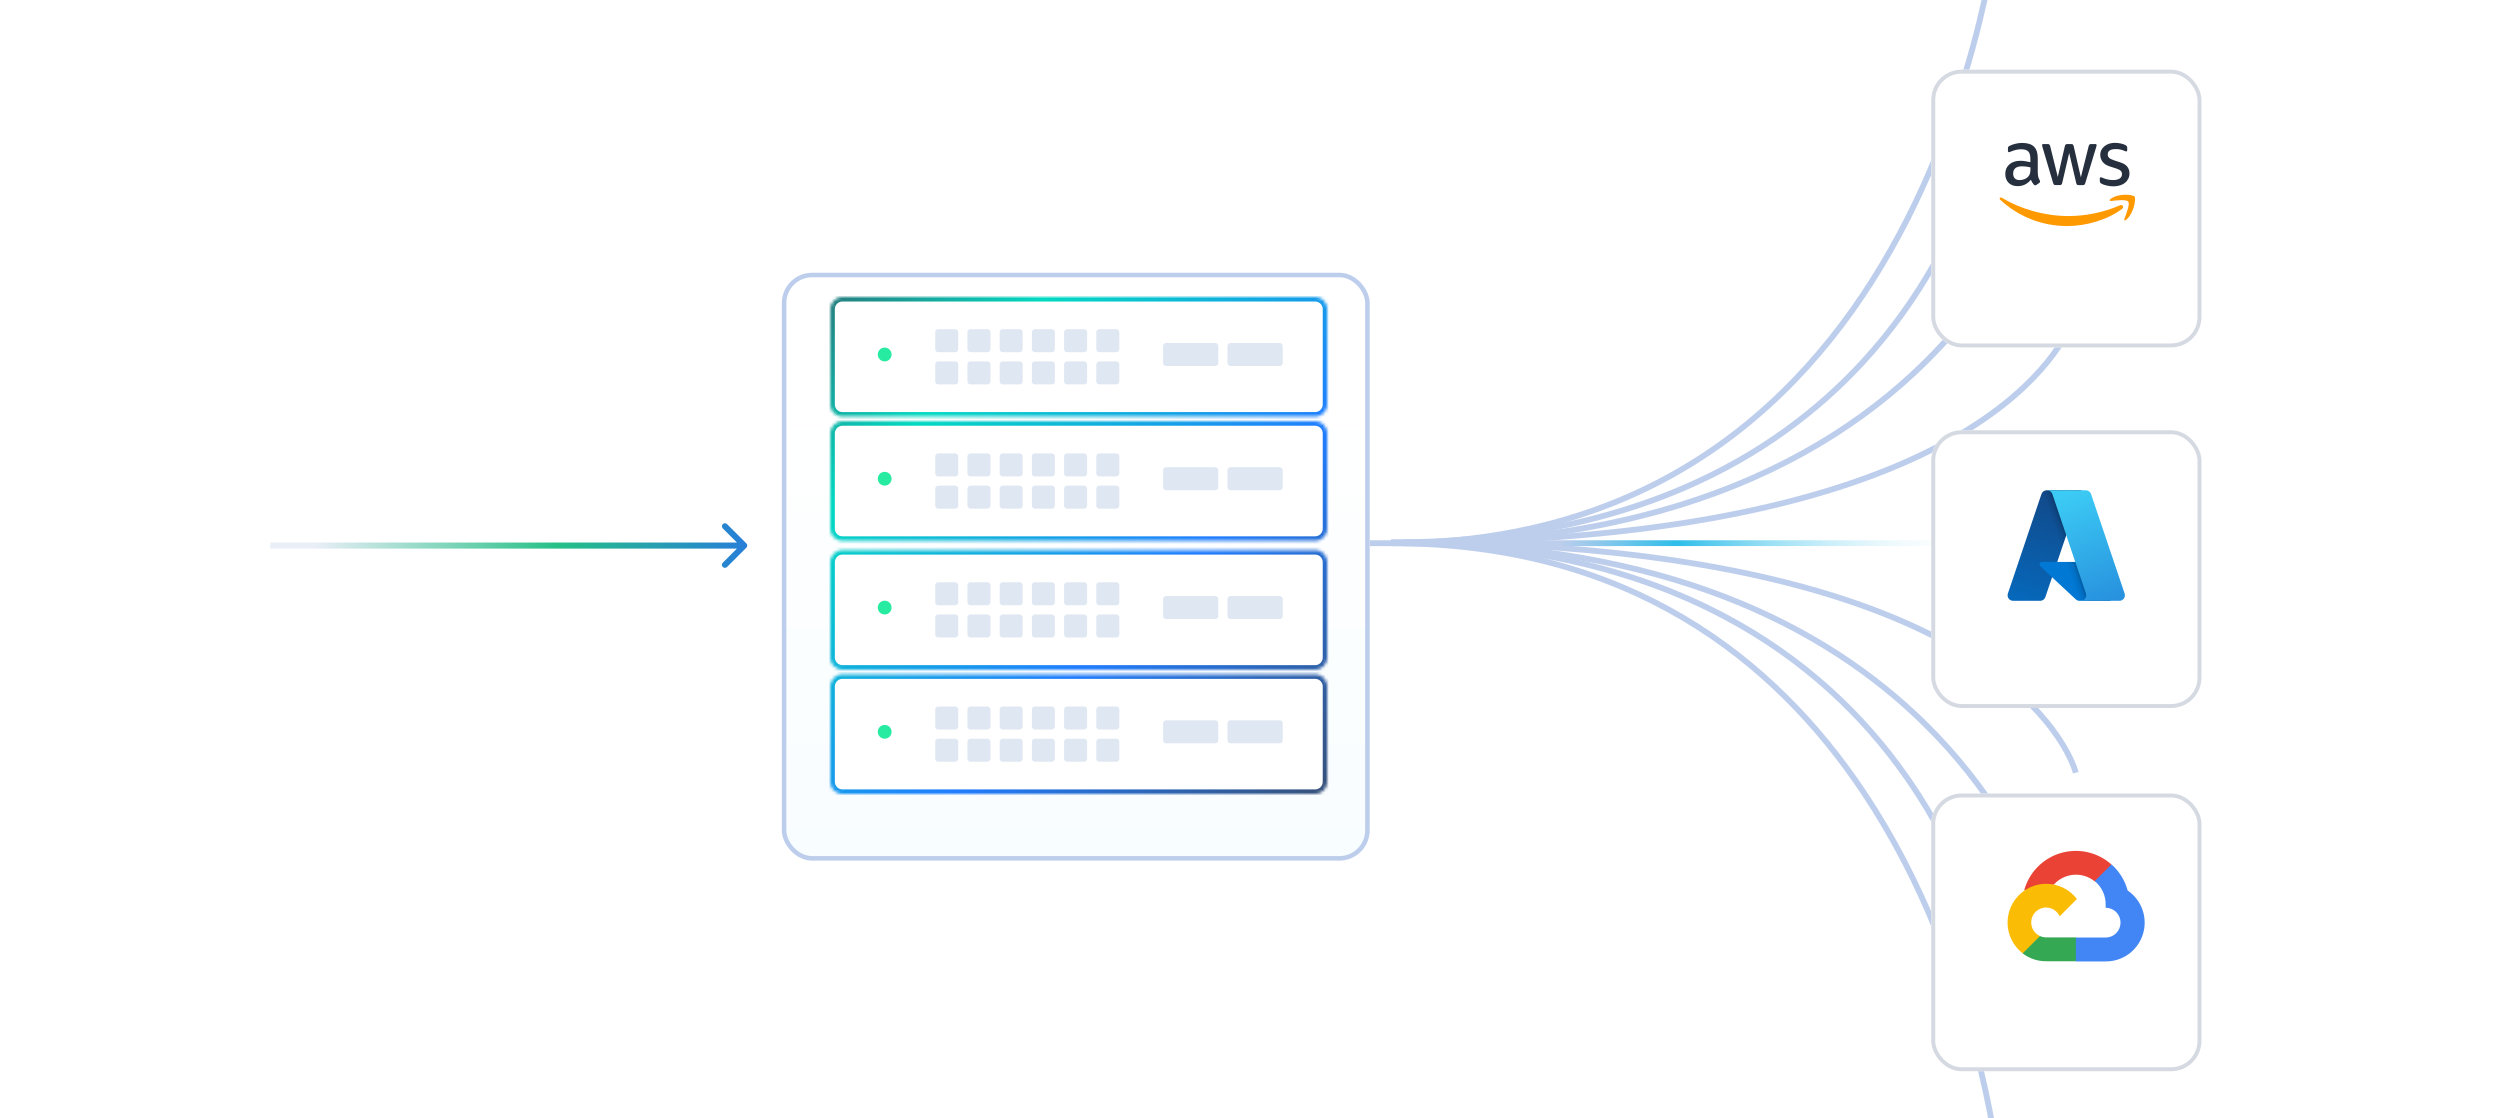 <svg fill="none" height="369" viewBox="0 0 825 369" width="825" xmlns="http://www.w3.org/2000/svg" xmlns:xlink="http://www.w3.org/1999/xlink"><filter id="a" color-interpolation-filters="sRGB" filterUnits="userSpaceOnUse" height="210" width="210" x="250" y="82"><feFlood flood-opacity="0" result="BackgroundImageFix"/><feColorMatrix in="SourceAlpha" result="hardAlpha" type="matrix" values="0 0 0 0 0 0 0 0 0 0 0 0 0 0 0 0 0 0 127 0"/><feOffset dy="8"/><feGaussianBlur stdDeviation="4"/><feComposite in2="hardAlpha" operator="out"/><feColorMatrix type="matrix" values="0 0 0 0 0 0 0 0 0 0 0 0 0 0 0 0 0 0 0.08 0"/><feBlend in2="BackgroundImageFix" mode="normal" result="effect1_dropShadow_11796_2670"/><feBlend in="SourceGraphic" in2="effect1_dropShadow_11796_2670" mode="normal" result="shape"/></filter><filter id="b" color-interpolation-filters="sRGB" filterUnits="userSpaceOnUse" height="107.636" width="105.161" x="629.315" y="133.997"><feFlood flood-opacity="0" result="BackgroundImageFix"/><feColorMatrix in="SourceAlpha" result="hardAlpha" type="matrix" values="0 0 0 0 0 0 0 0 0 0 0 0 0 0 0 0 0 0 127 0"/><feOffset dy="8"/><feGaussianBlur stdDeviation="4"/><feComposite in2="hardAlpha" operator="out"/><feColorMatrix type="matrix" values="0 0 0 0 0 0 0 0 0 0 0 0 0 0 0 0 0 0 0.08 0"/><feBlend in2="BackgroundImageFix" mode="normal" result="effect1_dropShadow_11796_2670"/><feBlend in="SourceGraphic" in2="effect1_dropShadow_11796_2670" mode="normal" result="shape"/></filter><filter id="c" color-interpolation-filters="sRGB" filterUnits="userSpaceOnUse" height="107.636" width="105.161" x="629.315" y="15"><feFlood flood-opacity="0" result="BackgroundImageFix"/><feColorMatrix in="SourceAlpha" result="hardAlpha" type="matrix" values="0 0 0 0 0 0 0 0 0 0 0 0 0 0 0 0 0 0 127 0"/><feOffset dy="8"/><feGaussianBlur stdDeviation="4"/><feComposite in2="hardAlpha" operator="out"/><feColorMatrix type="matrix" values="0 0 0 0 0 0 0 0 0 0 0 0 0 0 0 0 0 0 0.08 0"/><feBlend in2="BackgroundImageFix" mode="normal" result="effect1_dropShadow_11796_2670"/><feBlend in="SourceGraphic" in2="effect1_dropShadow_11796_2670" mode="normal" result="shape"/></filter><filter id="d" color-interpolation-filters="sRGB" filterUnits="userSpaceOnUse" height="107.636" width="105.161" x="629.315" y="253.863"><feFlood flood-opacity="0" result="BackgroundImageFix"/><feColorMatrix in="SourceAlpha" result="hardAlpha" type="matrix" values="0 0 0 0 0 0 0 0 0 0 0 0 0 0 0 0 0 0 127 0"/><feOffset dy="8"/><feGaussianBlur stdDeviation="4"/><feComposite in2="hardAlpha" operator="out"/><feColorMatrix type="matrix" values="0 0 0 0 0 0 0 0 0 0 0 0 0 0 0 0 0 0 0.08 0"/><feBlend in2="BackgroundImageFix" mode="normal" result="effect1_dropShadow_11796_2670"/><feBlend in="SourceGraphic" in2="effect1_dropShadow_11796_2670" mode="normal" result="shape"/></filter><linearGradient id="e" gradientUnits="userSpaceOnUse" x1="355" x2="355" y1="82" y2="276"><stop offset=".211" stop-color="#fff"/><stop offset="1" stop-color="#f8fdff"/></linearGradient><linearGradient id="f" gradientUnits="userSpaceOnUse" x1="254.259" x2="454.271" y1="73.704" y2="276.864"><stop offset="0" stop-color="#3c4557"/><stop offset=".283" stop-color="#02d9c1"/><stop offset=".617" stop-color="#207dff"/><stop offset="1" stop-color="#3c4557"/></linearGradient><linearGradient id="g" gradientUnits="userSpaceOnUse" x1="95.664" x2="260.986" y1="180.033" y2="181.568"><stop offset=".05" stop-color="#e9eef7"/><stop offset=".534" stop-color="#26c087"/><stop offset="1" stop-color="#286feb"/></linearGradient><linearGradient id="h" gradientUnits="userSpaceOnUse" x1="522.058" x2="661.044" y1="21040800000000000" y2="21040800000000000"><stop offset="0" stop-color="#bdceed"/><stop offset=".276" stop-color="#99f3b1"/><stop offset="1" stop-color="#fff" stop-opacity="0"/></linearGradient><linearGradient id="i"><stop offset="0" stop-color="#bdceed"/><stop offset=".276" stop-color="#efd0a5"/><stop offset="1" stop-color="#fff" stop-opacity="0"/></linearGradient><linearGradient id="j" gradientUnits="userSpaceOnUse" x1="522.058" x2="661.044" xlink:href="#i" y1="-21040800000000000" y2="-21040800000000000"/><linearGradient id="k" gradientUnits="userSpaceOnUse" x1="521.846" x2="660.574" y1="-15191899999999998" y2="-15191899999999998"><stop offset="0" stop-color="#bdceed"/><stop offset=".276" stop-color="#f3ea99"/><stop offset="1" stop-color="#fff" stop-opacity="0"/></linearGradient><linearGradient id="l" gradientUnits="userSpaceOnUse" x1="521.846" x2="660.574" xlink:href="#i" y1="15191899999999998" y2="15191899999999998"/><linearGradient id="m" gradientUnits="userSpaceOnUse" x1="532.477" x2="685.634" y1="15171200000000002" y2="15171200000000002"><stop offset="0" stop-color="#bdceed"/><stop offset=".276" stop-color="#f0867d"/><stop offset=".595" stop-color="#fff" stop-opacity="0"/></linearGradient><linearGradient id="n"><stop offset="0" stop-color="#bdceed"/><stop offset=".276" stop-color="#7b879a"/><stop offset=".68" stop-color="#fff" stop-opacity="0"/></linearGradient><linearGradient id="o" gradientUnits="userSpaceOnUse" x1="532.477" x2="685.634" xlink:href="#n" y1="-15171200000000002" y2="-15171200000000002"/><linearGradient id="p" gradientUnits="userSpaceOnUse" x1="532.412" x2="685.634" y1="-7497280000000001" y2="-7497280000000001"><stop offset="0" stop-color="#bdceed"/><stop offset=".276" stop-color="#7db2f0"/><stop offset=".595" stop-color="#fff" stop-opacity="0"/></linearGradient><linearGradient id="q" gradientUnits="userSpaceOnUse" x1="532.412" x2="685.634" xlink:href="#n" y1="7497280000000001" y2="7497280000000001"/><linearGradient id="r" gradientUnits="userSpaceOnUse" x1="515.058" x2="654.044" y1="-427.681" y2="-427.664"><stop offset="0" stop-color="#bdceed"/><stop offset=".276" stop-color="#2dbde9"/><stop offset="1" stop-color="#fff" stop-opacity="0"/></linearGradient><linearGradient id="s" gradientUnits="userSpaceOnUse" x1="679.587" x2="667.689" y1="164.497" y2="199.646"><stop offset="0" stop-color="#114a8b"/><stop offset="1" stop-color="#0669bc"/></linearGradient><linearGradient id="t" gradientUnits="userSpaceOnUse" x1="683.304" x2="680.552" y1="180.877" y2="181.807"><stop offset="0" stop-opacity=".3"/><stop offset=".071" stop-opacity=".2"/><stop offset=".321" stop-opacity=".1"/><stop offset=".623" stop-opacity=".05"/><stop offset="1" stop-opacity="0"/></linearGradient><linearGradient id="u" gradientUnits="userSpaceOnUse" x1="681.79" x2="694.85" y1="163.471" y2="198.266"><stop offset="0" stop-color="#3ccbf4"/><stop offset="1" stop-color="#2892df"/></linearGradient><clipPath id="v"><path d="m0 0h825v369h-825z"/></clipPath><mask id="w" fill="#fff"><path clip-rule="evenodd" d="m434 98c2.209 0 4 1.791 4 4v31.481c0 2.21-1.791 4-4 4h-156c-2.209 0-4-1.79-4-4v-31.481c0-2.209 1.791-4 4-4zm4 45c0-2.209-1.791-4-4-4h-156c-2.209 0-4 1.791-4 4v31.481c0 2.21 1.791 4 4 4h156c2.209 0 4-1.79 4-4zm-4 38.519c2.209 0 4 1.79 4 4v31.481c0 2.209-1.791 4-4 4h-156c-2.209 0-4-1.791-4-4v-31.481c0-2.21 1.791-4 4-4zm0 41c2.209 0 4 1.79 4 4v31.481c0 2.209-1.791 4-4 4h-156c-2.209 0-4-1.791-4-4v-31.481c0-2.21 1.791-4 4-4z" fill="#fff" fill-rule="evenodd"/></mask><g clip-path="url(#v)"><g filter="url(#a)"><rect fill="url(#e)" height="194" rx="10" width="194" x="258" y="82"/><rect height="192.5" rx="9.25" stroke="#bdceed" stroke-width="1.5" width="192.5" x="258.75" y="82.75"/></g><path clip-rule="evenodd" d="m434 98c2.209 0 4 1.791 4 4v31.481c0 2.21-1.791 4-4 4h-156c-2.209 0-4-1.79-4-4v-31.481c0-2.209 1.791-4 4-4zm4 45c0-2.209-1.791-4-4-4h-156c-2.209 0-4 1.791-4 4v31.481c0 2.21 1.791 4 4 4h156c2.209 0 4-1.79 4-4zm-4 38.519c2.209 0 4 1.79 4 4v31.481c0 2.209-1.791 4-4 4h-156c-2.209 0-4-1.791-4-4v-31.481c0-2.21 1.791-4 4-4zm0 41c2.209 0 4 1.79 4 4v31.481c0 2.209-1.791 4-4 4h-156c-2.209 0-4-1.791-4-4v-31.481c0-2.21 1.791-4 4-4z" fill="#fff" fill-rule="evenodd"/><path d="m436.5 102c0-1.381-1.119-2.5-2.5-2.5v-3c3.038 0 5.5 2.462 5.5 5.5zm0 31.481v-31.481h3v31.481zm-2.5 2.5c1.381 0 2.5-1.119 2.5-2.5h3c0 3.038-2.462 5.5-5.5 5.5zm-156 0h156v3h-156zm-2.5-2.5c0 1.381 1.119 2.5 2.5 2.5v3c-3.038 0-5.5-2.462-5.5-5.5zm0-31.481v31.481h-3v-31.481zm2.5-2.5c-1.381 0-2.5 1.119-2.5 2.5h-3c0-3.038 2.462-5.5 5.5-5.5zm156 0h-156v-3h156zm0 38c3.038 0 5.5 2.462 5.5 5.5h-3c0-1.381-1.119-2.5-2.5-2.5zm-156 0h156v3h-156zm-5.5 5.5c0-3.038 2.462-5.5 5.5-5.5v3c-1.381 0-2.5 1.119-2.5 2.5zm0 31.481v-31.481h3v31.481zm5.5 5.5c-3.038 0-5.5-2.462-5.5-5.5h3c0 1.381 1.119 2.5 2.5 2.5zm156 0h-156v-3h156zm5.5-5.5c0 3.038-2.462 5.5-5.5 5.5v-3c1.381 0 2.5-1.119 2.5-2.5zm0-31.481v31.481h-3v-31.481zm-3 42.519c0-1.381-1.119-2.5-2.5-2.5v-3c3.038 0 5.5 2.462 5.5 5.5zm0 31.481v-31.481h3v31.481zm-2.5 2.5c1.381 0 2.5-1.119 2.5-2.5h3c0 3.038-2.462 5.5-5.5 5.5zm-156 0h156v3h-156zm-2.5-2.5c0 1.381 1.119 2.5 2.5 2.5v3c-3.038 0-5.5-2.462-5.5-5.5zm0-31.481v31.481h-3v-31.481zm2.5-2.5c-1.381 0-2.5 1.119-2.5 2.5h-3c0-3.038 2.462-5.5 5.5-5.5zm156 0h-156v-3h156zm2.5 43.5c0-1.381-1.119-2.5-2.5-2.5v-3c3.038 0 5.5 2.462 5.5 5.5zm0 31.481v-31.481h3v31.481zm-2.5 2.5c1.381 0 2.5-1.119 2.5-2.5h3c0 3.038-2.462 5.5-5.5 5.5zm-156 0h156v3h-156zm-2.5-2.5c0 1.381 1.119 2.5 2.5 2.5v3c-3.038 0-5.5-2.462-5.5-5.5zm0-31.481v31.481h-3v-31.481zm2.5-2.5c-1.381 0-2.5 1.119-2.5 2.5h-3c0-3.038 2.462-5.5 5.5-5.5zm156 0h-156v-3h156z" fill="url(#f)" mask="url(#w)"/><g clip-rule="evenodd" fill="#dfe7f2" fill-rule="evenodd"><path d="m358.741 109.63c0-.553-.448-1-1-1h-5.593c-.552 0-1 .447-1 1v5.592c0 .553.448 1 1 1h5.593c.552 0 1-.447 1-1zm9.629-1c.553 0 1 .447 1 1v5.592c0 .553-.447 1-1 1h-5.592c-.552 0-1-.447-1-1v-5.592c0-.553.448-1 1-1zm0 10.629c.553 0 1 .448 1 1v5.593c0 .552-.447 1-1 1h-5.592c-.552 0-1-.448-1-1v-5.593c0-.552.448-1 1-1zm-10.629 0c.552 0 1 .448 1 1v5.593c0 .552-.448 1-1 1h-5.593c-.552 0-1-.448-1-1v-5.593c0-.552.448-1 1-1zm-9.63-9.629c0-.553-.447-1-1-1h-5.592c-.553 0-1 .447-1 1v5.592c0 .553.447 1 1 1h5.592c.553 0 1-.447 1-1zm-1 9.629c.553 0 1 .448 1 1v5.593c0 .552-.447 1-1 1h-5.592c-.553 0-1-.448-1-1v-5.593c0-.552.447-1 1-1zm-9.629-9.629c0-.553-.448-1-1-1h-5.593c-.552 0-1 .447-1 1v5.592c0 .553.448 1 1 1h5.593c.552 0 1-.447 1-1zm-1 9.629c.552 0 1 .448 1 1v5.593c0 .552-.448 1-1 1h-5.593c-.552 0-1-.448-1-1v-5.593c0-.552.448-1 1-1zm-9.63-9.629c0-.553-.448-1-1-1h-5.593c-.552 0-1 .447-1 1v5.592c0 .553.448 1 1 1h5.593c.552 0 1-.447 1-1zm-1 9.629c.552 0 1 .448 1 1v5.593c0 .552-.448 1-1 1h-5.593c-.552 0-1-.448-1-1v-5.593c0-.552.448-1 1-1zm-9.63-9.629c0-.553-.447-1-1-1h-5.592c-.553 0-1 .447-1 1v5.592c0 .553.447 1 1 1h5.592c.553 0 1-.447 1-1zm-1 9.629c.553 0 1 .448 1 1v5.593c0 .552-.447 1-1 1h-5.592c-.553 0-1-.448-1-1v-5.593c0-.552.447-1 1-1zm86.815-5.074c0-.552-.448-1-1-1h-16.222c-.552 0-1 .448-1 1v5.593c0 .552.448 1 1 1h16.222c.552 0 1-.448 1-1zm20.259-1c.553 0 1 .448 1 1v5.593c0 .552-.447 1-1 1h-16.222c-.552 0-1-.448-1-1v-5.593c0-.552.448-1 1-1z"/><path d="m358.741 150.63c0-.553-.448-1-1-1h-5.593c-.552 0-1 .447-1 1v5.592c0 .553.448 1 1 1h5.593c.552 0 1-.447 1-1zm9.629-1c.553 0 1 .447 1 1v5.592c0 .553-.447 1-1 1h-5.592c-.552 0-1-.447-1-1v-5.592c0-.553.448-1 1-1zm0 10.629c.553 0 1 .448 1 1v5.593c0 .552-.447 1-1 1h-5.592c-.552 0-1-.448-1-1v-5.593c0-.552.448-1 1-1zm-10.629 0c.552 0 1 .448 1 1v5.593c0 .552-.448 1-1 1h-5.593c-.552 0-1-.448-1-1v-5.593c0-.552.448-1 1-1zm-9.63-9.629c0-.553-.447-1-1-1h-5.592c-.553 0-1 .447-1 1v5.592c0 .553.447 1 1 1h5.592c.553 0 1-.447 1-1zm-1 9.629c.553 0 1 .448 1 1v5.593c0 .552-.447 1-1 1h-5.592c-.553 0-1-.448-1-1v-5.593c0-.552.447-1 1-1zm-9.629-9.629c0-.553-.448-1-1-1h-5.593c-.552 0-1 .447-1 1v5.592c0 .553.448 1 1 1h5.593c.552 0 1-.447 1-1zm-1 9.629c.552 0 1 .448 1 1v5.593c0 .552-.448 1-1 1h-5.593c-.552 0-1-.448-1-1v-5.593c0-.552.448-1 1-1zm-9.63-9.629c0-.553-.448-1-1-1h-5.593c-.552 0-1 .447-1 1v5.592c0 .553.448 1 1 1h5.593c.552 0 1-.447 1-1zm-1 9.629c.552 0 1 .448 1 1v5.593c0 .552-.448 1-1 1h-5.593c-.552 0-1-.448-1-1v-5.593c0-.552.448-1 1-1zm-9.63-9.629c0-.553-.447-1-1-1h-5.592c-.553 0-1 .447-1 1v5.592c0 .553.447 1 1 1h5.592c.553 0 1-.447 1-1zm-1 9.629c.553 0 1 .448 1 1v5.593c0 .552-.447 1-1 1h-5.592c-.553 0-1-.448-1-1v-5.593c0-.552.447-1 1-1zm86.815-5.074c0-.552-.448-1-1-1h-16.222c-.552 0-1 .448-1 1v5.593c0 .552.448 1 1 1h16.222c.552 0 1-.448 1-1zm20.259-1c.553 0 1 .448 1 1v5.593c0 .552-.447 1-1 1h-16.222c-.552 0-1-.448-1-1v-5.593c0-.552.448-1 1-1z"/><path d="m358.741 193.148c0-.552-.448-1-1-1h-5.593c-.552 0-1 .448-1 1v5.593c0 .552.448 1 1 1h5.593c.552 0 1-.448 1-1zm9.629-1c.553 0 1 .448 1 1v5.593c0 .552-.447 1-1 1h-5.592c-.552 0-1-.448-1-1v-5.593c0-.552.448-1 1-1zm0 10.63c.553 0 1 .448 1 1v5.592c0 .553-.447 1-1 1h-5.592c-.552 0-1-.447-1-1v-5.592c0-.552.448-1 1-1zm-10.629 0c.552 0 1 .448 1 1v5.592c0 .553-.448 1-1 1h-5.593c-.552 0-1-.447-1-1v-5.592c0-.552.448-1 1-1zm-9.63-9.63c0-.552-.447-1-1-1h-5.592c-.553 0-1 .448-1 1v5.593c0 .552.447 1 1 1h5.592c.553 0 1-.448 1-1zm-1 9.63c.553 0 1 .448 1 1v5.592c0 .553-.447 1-1 1h-5.592c-.553 0-1-.447-1-1v-5.592c0-.552.447-1 1-1zm-9.629-9.63c0-.552-.448-1-1-1h-5.593c-.552 0-1 .448-1 1v5.593c0 .552.448 1 1 1h5.593c.552 0 1-.448 1-1zm-1 9.63c.552 0 1 .448 1 1v5.592c0 .553-.448 1-1 1h-5.593c-.552 0-1-.447-1-1v-5.592c0-.552.448-1 1-1zm-9.63-9.63c0-.552-.448-1-1-1h-5.593c-.552 0-1 .448-1 1v5.593c0 .552.448 1 1 1h5.593c.552 0 1-.448 1-1zm-1 9.63c.552 0 1 .448 1 1v5.592c0 .553-.448 1-1 1h-5.593c-.552 0-1-.447-1-1v-5.592c0-.552.448-1 1-1zm-9.63-9.63c0-.552-.447-1-1-1h-5.592c-.553 0-1 .448-1 1v5.593c0 .552.447 1 1 1h5.592c.553 0 1-.448 1-1zm-1 9.63c.553 0 1 .448 1 1v5.592c0 .553-.447 1-1 1h-5.592c-.553 0-1-.447-1-1v-5.592c0-.552.447-1 1-1zm86.815-5.074c0-.553-.448-1-1-1h-16.222c-.552 0-1 .447-1 1v5.592c0 .552.448 1 1 1h16.222c.552 0 1-.448 1-1zm20.259-1c.553 0 1 .447 1 1v5.592c0 .552-.447 1-1 1h-16.222c-.552 0-1-.448-1-1v-5.592c0-.553.448-1 1-1z"/><path d="m358.741 234.148c0-.552-.448-1-1-1h-5.593c-.552 0-1 .448-1 1v5.593c0 .552.448 1 1 1h5.593c.552 0 1-.448 1-1zm9.629-1c.553 0 1 .448 1 1v5.593c0 .552-.447 1-1 1h-5.592c-.552 0-1-.448-1-1v-5.593c0-.552.448-1 1-1zm0 10.63c.553 0 1 .448 1 1v5.592c0 .553-.447 1-1 1h-5.592c-.552 0-1-.447-1-1v-5.592c0-.552.448-1 1-1zm-10.629 0c.552 0 1 .448 1 1v5.592c0 .553-.448 1-1 1h-5.593c-.552 0-1-.447-1-1v-5.592c0-.552.448-1 1-1zm-9.63-9.63c0-.552-.447-1-1-1h-5.592c-.553 0-1 .448-1 1v5.593c0 .552.447 1 1 1h5.592c.553 0 1-.448 1-1zm-1 9.63c.553 0 1 .448 1 1v5.592c0 .553-.447 1-1 1h-5.592c-.553 0-1-.447-1-1v-5.592c0-.552.447-1 1-1zm-9.629-9.63c0-.552-.448-1-1-1h-5.593c-.552 0-1 .448-1 1v5.593c0 .552.448 1 1 1h5.593c.552 0 1-.448 1-1zm-1 9.63c.552 0 1 .448 1 1v5.592c0 .553-.448 1-1 1h-5.593c-.552 0-1-.447-1-1v-5.592c0-.552.448-1 1-1zm-9.63-9.63c0-.552-.448-1-1-1h-5.593c-.552 0-1 .448-1 1v5.593c0 .552.448 1 1 1h5.593c.552 0 1-.448 1-1zm-1 9.63c.552 0 1 .448 1 1v5.592c0 .553-.448 1-1 1h-5.593c-.552 0-1-.447-1-1v-5.592c0-.552.448-1 1-1zm-9.63-9.63c0-.552-.447-1-1-1h-5.592c-.553 0-1 .448-1 1v5.593c0 .552.447 1 1 1h5.592c.553 0 1-.448 1-1zm-1 9.63c.553 0 1 .448 1 1v5.592c0 .553-.447 1-1 1h-5.592c-.553 0-1-.447-1-1v-5.592c0-.552.447-1 1-1zm86.815-5.074c0-.553-.448-1-1-1h-16.222c-.552 0-1 .447-1 1v5.592c0 .552.448 1 1 1h16.222c.552 0 1-.448 1-1zm20.259-1c.553 0 1 .447 1 1v5.592c0 .552-.447 1-1 1h-16.222c-.552 0-1-.448-1-1v-5.592c0-.553.448-1 1-1z"/></g><g fill="#26eba1"><circle cx="2.278" cy="2.278" r="2.278" transform="matrix(-1 0 0 1 294.222 114.704)"/><circle cx="2.278" cy="2.278" r="2.278" transform="matrix(-1 0 0 1 294.222 155.704)"/><circle cx="2.278" cy="2.278" r="2.278" transform="matrix(-1 0 0 1 294.222 198.222)"/><circle cx="2.278" cy="2.278" r="2.278" transform="matrix(-1 0 0 1 294.222 239.222)"/></g><path d="m246.296 180.74c.39-.391.39-1.024 0-1.414l-6.364-6.364c-.391-.391-1.024-.391-1.414 0-.391.39-.391 1.023 0 1.414l5.656 5.657-5.656 5.657c-.391.39-.391 1.023 0 1.414.39.39 1.023.39 1.414 0zm-157.121.293h156.414v-2h-156.414z" fill="url(#g)"/><g stroke-miterlimit="10" stroke-width="1.927"><path d="m660.469 392.541s-3.064-40.554-21.88-86.296c-6.057-14.727-13.748-29.991-23.494-44.613-29.407-44.116-77.53-82.382-155.999-82.382" stroke="url(#h)"/><path d="m660.469-34.042s-16.115 213.291-201.373 213.291" stroke="url(#j)"/><path d="m660 25s-3.058 29.281-21.839 62.307c-6.046 10.633-13.723 21.654-23.451 32.212-29.352 31.852-77.386 59.481-155.71 59.481" stroke="url(#k)"/><path d="m660 333s-16.085-154-201-154" stroke="url(#l)"/><path d="m685 333.04s-3.376-29.241-24.11-62.222c-6.676-10.619-15.15-21.625-25.891-32.168-32.405-31.809-85.435-59.401-171.905-59.401" stroke="url(#m)"/><path d="m685 25.458s-17.758 153.791-221.906 153.791" stroke="url(#o)"/><path d="m685 103s-3.378 14.45-24.121 30.749c-6.678 5.247-15.156 10.686-25.901 15.897-32.419 15.719-85.471 29.354-171.978 29.354" stroke="url(#p)"/><path d="m685 255s-17.766-76-222-76" stroke="url(#q)"/><path d="m653.469 179.249s-16.115.001-201.373.001" stroke="url(#r)"/></g><g filter="url(#b)"><rect fill="#fff" height="91.636" rx="10" width="89.161" x="637.315" y="133.997"/><rect height="90.333" rx="9.349" stroke="#d5d9e1" stroke-width="1.303" width="87.858" x="637.966" y="134.649"/></g><path d="m675.411 161.793h11.457l-11.893 35.238c-.122.362-.355.677-.665.9-.311.223-.683.343-1.066.343h-8.916c-.289 0-.575-.069-.832-.201-.258-.132-.48-.324-.649-.559s-.28-.507-.322-.794c-.043-.286-.017-.579.075-.853l11.08-32.831c.123-.362.355-.677.666-.9.31-.223.683-.343 1.065-.343z" fill="url(#s)"/><path d="m692.059 185.429h-18.167c-.169 0-.334.05-.474.145-.139.095-.247.23-.309.387s-.075.33-.038.494c.037.165.123.315.247.43l11.674 10.896c.34.317.787.493 1.252.493h10.287z" fill="#0078d4"/><path d="m675.412 161.793c-.387-.002-.764.121-1.076.348-.312.228-.543.55-.659.919l-11.063 32.777c-.099.275-.13.57-.091.86.04.29.148.566.317.805s.393.434.652.568c.26.134.549.204.841.203h9.147c.34-.061.659-.211.922-.435.264-.224.463-.514.578-.841l2.206-6.501 7.88 7.35c.331.273.745.424 1.173.427h10.249l-4.495-12.845-13.103.003 8.02-23.638z" fill="url(#t)"/><path d="m690.044 163.034c-.122-.362-.354-.676-.664-.899-.31-.222-.682-.342-1.064-.342h-12.768c.382 0 .754.12 1.064.342.31.223.542.537.664.899l11.081 32.832c.093.275.119.567.076.853-.043.287-.154.559-.322.794-.169.236-.392.427-.65.56-.257.132-.543.201-.832.201h12.768c.29 0 .575-.069.833-.202.258-.132.48-.324.649-.559s.279-.507.322-.794c.043-.286.017-.579-.076-.853z" fill="url(#u)"/><g filter="url(#c)"><rect fill="#fff" height="91.636" rx="10" width="89.161" x="637.315" y="15"/><rect height="90.333" rx="9.349" stroke="#d5d9e1" stroke-width="1.303" width="87.858" x="637.966" y="15.651"/></g><path d="m672.487 57.111c0 .565.06 1.023.164 1.359.118.336.267.703.475 1.1.074.122.104.244.104.351 0 .153-.089.305-.282.458l-.936.641c-.134.092-.268.137-.387.137-.148 0-.297-.076-.445-.214-.208-.229-.387-.473-.535-.718-.149-.26-.297-.55-.461-.901-1.159 1.405-2.615 2.107-4.368 2.107-1.248 0-2.243-.366-2.971-1.1-.728-.733-1.1-1.71-1.1-2.932 0-1.298.446-2.352 1.352-3.146.906-.794 2.11-1.191 3.64-1.191.505 0 1.025.046 1.575.122.55.076 1.114.199 1.709.336v-1.115c0-1.161-.238-1.97-.699-2.443-.475-.473-1.277-.703-2.421-.703-.52 0-1.055.061-1.605.199-.55.137-1.085.305-1.605.519-.237.107-.416.168-.52.199-.104.03-.178.046-.237.046-.208 0-.312-.153-.312-.473v-.748c0-.244.029-.428.104-.534.074-.107.208-.214.416-.321.52-.275 1.144-.504 1.872-.687.728-.199 1.5-.29 2.318-.29 1.768 0 3.06.412 3.892 1.237.817.825 1.233 2.077 1.233 3.757v4.948zm-6.032 2.321c.49 0 .995-.092 1.53-.275s1.011-.519 1.412-.977c.237-.29.416-.611.505-.977.089-.367.148-.809.148-1.329v-.641c-.43-.107-.891-.199-1.366-.26-.476-.061-.936-.092-1.397-.092-.995 0-1.723.199-2.214.611-.49.412-.728.993-.728 1.756 0 .718.178 1.252.55 1.619.356.382.877.565 1.56.565zm11.931 1.649c-.268 0-.446-.046-.565-.153-.119-.092-.223-.305-.312-.596l-3.492-11.805c-.089-.305-.133-.504-.133-.611 0-.244.119-.382.356-.382h1.456c.283 0 .476.046.58.153.119.092.208.305.297.596l2.496 10.11 2.318-10.11c.074-.305.163-.504.282-.596.119-.092.327-.153.594-.153h1.189c.282 0 .475.046.594.153.119.092.223.305.283.596l2.347 10.232 2.57-10.232c.09-.305.194-.504.298-.596.118-.092.312-.153.579-.153h1.382c.237 0 .371.122.371.382 0 .076-.015.153-.03.244-.014.092-.044.214-.104.382l-3.58 11.805c-.089.305-.193.504-.312.596s-.312.153-.565.153h-1.278c-.282 0-.475-.046-.594-.153s-.223-.305-.282-.611l-2.303-9.85-2.288 9.835c-.074.305-.164.504-.282.611-.119.107-.327.153-.595.153zm19.091.412c-.772 0-1.545-.092-2.288-.275-.742-.183-1.322-.382-1.708-.611-.238-.137-.401-.29-.461-.428-.059-.137-.089-.29-.089-.428v-.779c0-.321.119-.473.342-.473.089 0 .178.015.267.046.089.031.223.092.372.153.505.229 1.055.412 1.634.534.594.122 1.174.183 1.768.183.936 0 1.664-.168 2.169-.504.505-.336.773-.825.773-1.451 0-.428-.134-.779-.401-1.069-.268-.29-.773-.55-1.501-.794l-2.154-.687c-1.085-.351-1.887-.871-2.377-1.558-.491-.672-.743-1.42-.743-2.214 0-.641.133-1.206.401-1.695.267-.489.624-.916 1.07-1.252.445-.351.95-.611 1.545-.794.594-.183 1.218-.26 1.872-.26.327 0 .668.015.995.061.342.046.654.107.966.168.297.076.579.153.847.244.267.092.475.183.624.275.208.122.356.244.446.382.089.122.133.29.133.504v.718c0 .321-.119.489-.341.489-.119 0-.312-.061-.565-.183-.847-.397-1.798-.596-2.853-.596-.847 0-1.515.137-1.976.428-.46.29-.698.733-.698 1.359 0 .428.149.794.446 1.084s.847.58 1.634.84l2.11.687c1.07.351 1.842.84 2.303 1.466.46.626.683 1.344.683 2.138 0 .657-.134 1.252-.386 1.772-.268.519-.624.977-1.085 1.344-.46.382-1.01.657-1.649.855-.669.214-1.367.321-2.125.321z" fill="#252f3e"/><path clip-rule="evenodd" d="m700.285 68.916c-4.888 3.711-11.99 5.681-18.097 5.681-8.557 0-16.268-3.253-22.093-8.659-.46-.428-.044-1.008.506-.672 6.299 3.757 14.07 6.032 22.108 6.032 5.423 0 11.38-1.161 16.863-3.543.817-.382 1.515.55.713 1.161z" fill="#f90" fill-rule="evenodd"/><path clip-rule="evenodd" d="m702.32 66.534c-.624-.825-4.13-.397-5.72-.199-.476.061-.55-.366-.119-.687 2.793-2.016 7.384-1.436 7.919-.764.535.687-.148 5.406-2.763 7.667-.402.351-.788.168-.61-.29.595-1.512 1.917-4.918 1.293-5.727z" fill="#f90" fill-rule="evenodd"/><g filter="url(#d)"><rect fill="#fff" height="91.636" rx="10" width="89.161" x="637.315" y="253.863"/><rect height="90.333" rx="9.349" stroke="#d5d9e1" stroke-width="1.303" width="87.858" x="637.966" y="254.515"/></g><path d="m691.209 290.835h1.38l3.932-3.94.193-1.673c-2.253-1.993-4.975-3.377-7.91-4.022s-5.985-.529-8.863.336-5.488 2.45-7.585 4.607c-2.096 2.157-3.609 4.814-4.396 7.72.439-.18.924-.209 1.38-.083l7.865-1.3s.4-.663.607-.622c1.685-1.854 4.014-2.993 6.509-3.184 2.496-.19 4.97.583 6.916 2.161z" fill="#ea4335"/><path d="m702.123 293.863c-.904-3.335-2.759-6.334-5.339-8.627l-5.519 5.53c1.15.942 2.072 2.133 2.695 3.484.624 1.35.934 2.826.906 4.314v.981c.645 0 1.284.128 1.88.375.595.247 1.137.61 1.593 1.067s.818 1 1.065 1.597.374 1.237.374 1.883c0 .647-.127 1.287-.374 1.884s-.609 1.14-1.065 1.597-.998.819-1.593 1.067c-.596.247-1.235.374-1.88.374h-9.824l-.98.996v5.903l.98.982h9.824c2.743.021 5.42-.843 7.636-2.464 2.215-1.622 3.85-3.915 4.664-6.54s.763-5.443-.145-8.037-2.625-4.826-4.898-6.366z" fill="#4285f4"/><path d="m675.205 317.214h9.824v-7.88h-9.824c-.7 0-1.392-.151-2.028-.443l-1.38.429-3.96 3.94-.345 1.383c2.221 1.68 4.93 2.583 7.713 2.571z" fill="#34a853"/><path d="m675.204 291.651c-2.661.016-5.252.864-7.409 2.427s-3.773 3.762-4.623 6.29c-.849 2.527-.889 5.258-.115 7.81s2.325 4.798 4.435 6.424l5.698-5.71c-.724-.328-1.358-.827-1.847-1.454-.49-.628-.82-1.365-.963-2.148-.142-.783-.093-1.59.143-2.35.237-.76.654-1.451 1.216-2.014s1.252-.981 2.01-1.218c.759-.238 1.564-.287 2.345-.144.782.143 1.517.474 2.143.964.626.491 1.124 1.126 1.452 1.852l5.698-5.71c-1.196-1.567-2.738-2.835-4.504-3.706-1.767-.871-3.71-1.32-5.679-1.313z" fill="#fbbc05"/></g></svg>